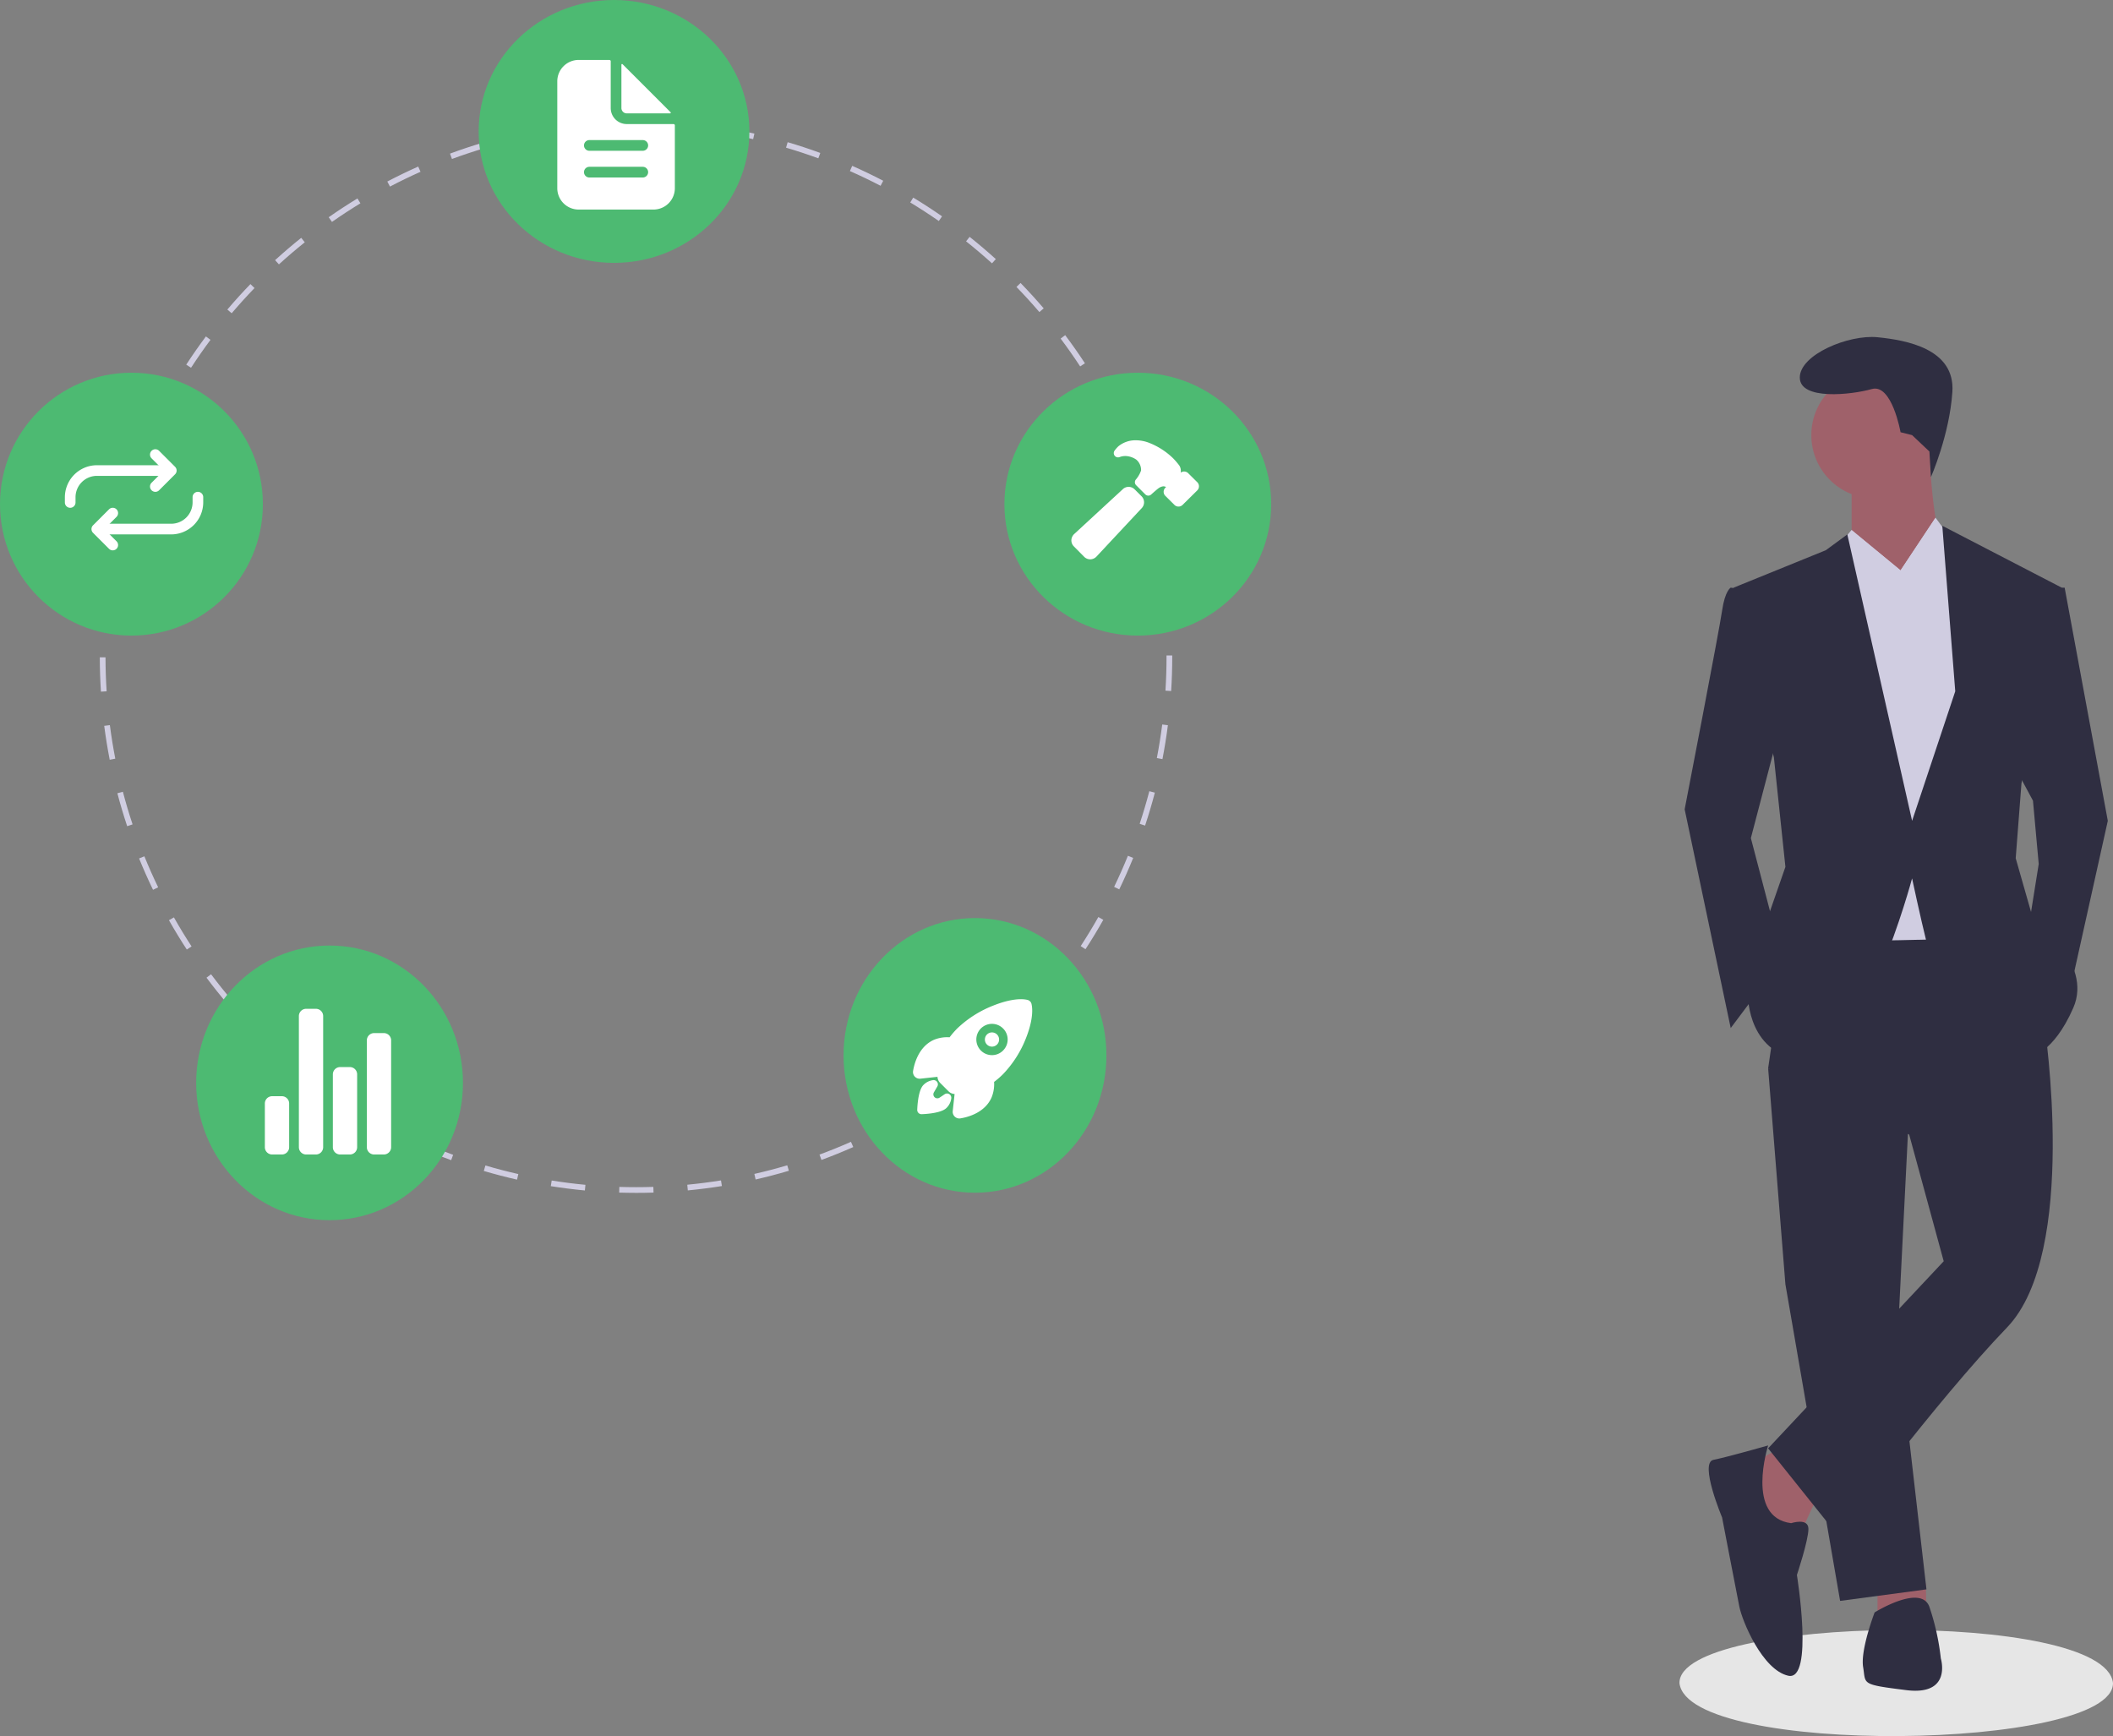 <svg xmlns="http://www.w3.org/2000/svg" width="538.554" height="442.502" viewBox="0 0 538.554 442.502">
  <rect x="0" y="0" width="538.554" height="442.502" fill="#808080" stroke="none"/>
  <g id="app_development_illustration" data-name="app development illustration" transform="translate(-150 -3577)">
    <path id="Path_58" data-name="Path 58" d="M928.916,730.551c.165,17.233-108.427,18.812-110.5,0C818.256,713.321,926.848,711.742,928.916,730.551Z" transform="translate(-240.362 3275.427)" fill="#e6e6e6"/>
    <path id="Path_59" data-name="Path 59" d="M620.935,507.569l-8.071,4.4L618,528.845l8.07.734,4.4-9.538Z" transform="translate(-17.342 3438.586)" fill="#9f616a"/>
    <path id="Path_60" data-name="Path 60" d="M658.28,553.994v8.07l12.472-.733-.174-6.647Z" transform="translate(-29.743 3425.909)" fill="#9f616a"/>
    <path id="Path_61" data-name="Path 61" d="M619.929,374.348l4.4,55.026,13.94,80.7,22.01-2.935-7.336-63.829,2.935-58.693Z" transform="translate(-19.271 3474.962)" fill="#2f2e41"/>
    <path id="Path_62" data-name="Path 62" d="M908.2,463.6l-52.824.734-5.869,40.352,35.95,16.874,8.8,32.282-44.754,47.689,17.608,22.01s24.945-33.749,43.286-52.824,9.538-77.035,9.538-77.035Z" transform="translate(-248.851 3344.626)" fill="#2f2e41"/>
    <circle id="Ellipse_10" data-name="Ellipse 10" cx="16.141" cy="16.141" r="16.141" transform="translate(611.663 3671.762)" fill="#9f616a"/>
    <path id="Path_63" data-name="Path 63" d="M878.777,310.465v16.141l11.005,17.608s16.874-12.472,13.206-15.407-4.4-25.679-4.4-25.679Z" transform="translate(-256.843 3388.443)" fill="#9f616a"/>
    <path id="Path_64" data-name="Path 64" d="M645.063,184.426l-11.005,13.206,4.4,91.708,34.482-.733,5.869-79.97-7.336-20.543-5.033-6.847-8.907,13.45Z" transform="translate(-23.129 3527.688)" fill="#d0cde1"/>
    <path id="Path_65" data-name="Path 65" d="M845.185,384.587l-8.07,30.814,8.07,30.814-13.206,17.608L820.24,408.065s8.8-45.487,9.538-50.623,2.2-5.869,2.2-5.869l5.869.734Z" transform="translate(-240.859 3375.215)" fill="#2f2e41"/>
    <path id="Path_66" data-name="Path 66" d="M705.714,250.558l5.136,9.538,1.468,16.14-2.935,18.342,10.271,16.875,10.271-46.222-11-59.428h-4.4Z" transform="translate(-42.695 3520.982)" fill="#2f2e41"/>
    <path id="Path_67" data-name="Path 67" d="M843.82,652.327s-10.271,2.935-13.94,3.668,2.2,14.674,2.2,14.674,3.668,19.075,4.4,22.744,5.869,16.141,12.472,17.608,2.2-25.679,2.2-25.679,2.935-8.8,2.935-11.739-4.4-1.467-4.4-1.467C837.95,670.668,843.82,652.327,843.82,652.327Z" transform="translate(-243.162 3293.094)" fill="#2f2e41"/>
    <path id="Path_68" data-name="Path 68" d="M882.777,723.4c.734,4.4-.734,4.4,11.005,5.869s8.8-8.07,8.8-8.07a61.634,61.634,0,0,0-2.935-13.206c-2.2-5.869-13.94,1.467-13.94,1.467S882.044,718.994,882.777,723.4Z" transform="translate(-257.908 3278.517)" fill="#2f2e41"/>
    <path id="Path_69" data-name="Path 69" d="M893.645,292.867l.382,6.525s4.734-10.706,5.468-21.711-11.739-13.206-19.076-13.94-19.809,4.4-19.809,10.271,13.206,4.4,18.342,2.935,7.337,11.005,7.337,11.005l2.935.734Z" transform="translate(-251.882 3399.216)" fill="#2f2e41"/>
    <path id="Path_70" data-name="Path 70" d="M643.24,190.815l4.33-5.2,12.472,10.271-12.472,8.8Z" transform="translate(-25.636 3526.494)" fill="#d0cde1"/>
    <path id="Path_71" data-name="Path 71" d="M680.294,188.186l-5.136-6.6-8.8,13.206,11.005,8.071Z" transform="translate(-31.947 3527.596)" fill="#d0cde1"/>
    <path id="Path_72" data-name="Path 72" d="M847.669,388.934l2.935,27.879-5.869,16.874-3.668,16.141s0,15.407,14.673,16.141,27.146-46.221,27.146-46.221,2.2,10.271,3.668,16.141,26.412,29.347,26.412,29.347,5.869-.734,11.005-12.472S913.7,430.019,913.7,430.019l-4.4-15.407,1.467-19.075,10.272-49.89-30.447-15.774,3.3,42.186-11,33.015-16.508-73-5.5,4.035L837.4,345.647Z" transform="translate(-245.544 3381.14)" fill="#2f2e41"/>
    <path id="Path_73" data-name="Path 73" d="M401.308,461.124c-1.451-.011-2.918-.021-4.359-.066l.045-1.453c1.426.044,2.885.064,4.315.065s2.9-.023,4.352-.07l.047,1.453C404.24,461.1,402.76,461.124,401.308,461.124Zm-13.1-.614c-2.894-.274-5.817-.645-8.687-1.1l.229-1.435c2.84.453,5.731.821,8.6,1.092Zm26.237-.016-.138-1.447c2.863-.274,5.754-.645,8.594-1.1l.231,1.435C420.263,459.842,417.34,460.217,414.446,460.494Zm-43.524-2.747c-2.834-.642-5.685-1.387-8.474-2.211l.412-1.395c2.759.816,5.58,1.551,8.384,2.187Zm60.808-.036-.323-1.417c2.81-.641,5.63-1.38,8.382-2.2l.414,1.394c-2.781.826-5.632,1.572-8.472,2.22Zm-77.6-4.926c-2.735-1-5.471-2.111-8.132-3.288l.589-1.329c2.633,1.164,5.339,2.259,8.045,3.253Zm94.382-.057-.5-1.365c2.689-.99,5.386-2.084,8.017-3.251l.59,1.329C453.958,450.621,451.232,451.727,448.514,452.728ZM338.1,445.692c-2.573-1.343-5.143-2.791-7.638-4.3l.754-1.244c2.468,1.5,5.01,2.929,7.556,4.258Zm126.4-.053-.673-1.288c2.54-1.328,5.077-2.76,7.538-4.256l.755,1.242C469.628,442.848,467.065,444.3,464.5,445.638ZM323.118,436.6c-2.384-1.663-4.746-3.428-7.022-5.242l.907-1.137c2.252,1.8,4.589,3.541,6.947,5.187Zm156.331-.052-.834-1.191c2.358-1.648,4.692-3.393,6.938-5.187l.907,1.136C484.19,433.124,481.831,434.887,479.449,436.553Zm-170.025-10.87c-2.155-1.956-4.273-4.005-6.3-6.09l1.044-1.012c2,2.063,4.1,4.09,6.229,6.026Zm183.7-.05-.978-1.076c2.127-1.932,4.221-3.961,6.225-6.029l1.044,1.011C497.392,421.629,495.275,423.679,493.126,425.632ZM297.235,413.115c-1.887-2.212-3.726-4.513-5.468-6.839l1.164-.872c1.723,2.3,3.543,4.578,5.41,6.766Zm208.073-.06-1.106-.943c1.866-2.19,3.687-4.47,5.409-6.774l1.164.87C509.035,408.538,507.2,410.841,505.309,413.055ZM286.748,399.1c-1.591-2.436-3.121-4.951-4.549-7.476l1.266-.716c1.413,2.5,2.927,4.987,4.5,7.4Zm229.049-.079-1.218-.794c1.575-2.414,3.089-4.908,4.5-7.411l1.266.714C518.92,394.065,517.388,396.586,515.8,399.025ZM278.139,383.877c-1.265-2.617-2.46-5.306-3.552-7.994l1.347-.547c1.081,2.658,2.263,5.319,3.514,7.907Zm246.271-.113-1.309-.632c1.251-2.593,2.434-5.261,3.516-7.931l1.347.545C526.87,378.445,525.675,381.143,524.409,383.763Zm-252.858-16.1c-.92-2.762-1.76-5.586-2.5-8.4l1.406-.369c.729,2.779,1.561,5.574,2.471,8.305Zm259.441-.154-1.38-.457c.9-2.728,1.733-5.524,2.461-8.309l1.407.368C532.744,361.93,531.907,364.756,530.992,367.513ZM267.1,350.734c-.555-2.852-1.026-5.761-1.4-8.645l1.442-.186c.368,2.854.833,5.731,1.382,8.553Zm268.317-.16-1.427-.276c.545-2.821,1.007-5.7,1.372-8.556l1.443.185c-.369,2.886-.836,5.8-1.387,8.647Zm-270.554-17.2c-.186-2.9-.283-5.843-.286-8.755h1.454c0,2.881.1,5.795.283,8.662Zm272.772-.163-1.451-.092c.181-2.864.273-5.779.273-8.66v-.319h1.454v.314C537.914,327.369,537.82,330.314,537.638,333.209ZM266.3,315.955l-1.451-.089c.18-2.9.456-5.837.82-8.719l1.443.182C266.748,310.181,266.475,313.083,266.3,315.955Zm269.87-.477c-.189-2.874-.472-5.775-.842-8.623l1.441-.187c.374,2.879.661,5.811.852,8.716Zm-267.7-16.706-1.428-.275c.548-2.853,1.2-5.728,1.93-8.542l1.407.366C269.655,293.106,269.013,295.949,268.47,298.772Zm265.462-.469c-.554-2.825-1.207-5.666-1.939-8.445l1.406-.371c.741,2.809,1.4,5.68,1.961,8.536Zm-261.1-16.293-1.381-.456c.913-2.763,1.928-5.534,3.02-8.237l1.348.545C274.738,276.536,273.733,279.277,272.831,282.01Zm256.682-.453c-.913-2.729-1.926-5.462-3.011-8.125l1.346-.549c1.1,2.691,2.122,5.454,3.044,8.212ZM279.325,265.925l-1.311-.63c1.261-2.622,2.625-5.238,4.053-7.775l1.267.713C281.921,260.743,280.573,263.331,279.325,265.925Zm243.653-.4c-1.252-2.582-2.606-5.16-4.026-7.664l1.265-.717c1.435,2.53,2.8,5.137,4.069,7.747Zm-235.15-14.713-1.219-.793c1.586-2.437,3.272-4.856,5.012-7.189l1.166.869C291.065,246.011,289.4,248.4,287.828,250.816Zm226.614-.342c-1.573-2.4-3.246-4.788-4.974-7.091l1.163-.872c1.746,2.327,3.438,4.738,5.028,7.167ZM298.189,236.922l-1.107-.941c1.883-2.215,3.863-4.4,5.884-6.49l1.046,1.01C302.011,232.57,300.052,234.731,298.189,236.922Zm205.861-.3c-1.869-2.185-3.834-4.34-5.839-6.4l1.042-1.013c2.027,2.085,4.012,4.262,5.9,6.471ZM310.228,224.464l-.979-1.075c2.151-1.96,4.392-3.873,6.659-5.687l.909,1.135C314.574,220.632,312.357,222.525,310.228,224.464Zm181.746-.264c-2.132-1.93-4.355-3.818-6.608-5.61l.906-1.138c2.277,1.812,4.524,3.72,6.677,5.67ZM323.749,213.643l-.834-1.191c2.379-1.667,4.844-3.279,7.326-4.791L331,208.9C328.541,210.4,326.1,211.994,323.749,213.643Zm154.665-.231c-2.367-1.647-4.813-3.237-7.272-4.724l.752-1.244c2.485,1.5,4.958,3.11,7.35,4.775ZM338.53,204.637l-.675-1.288c2.57-1.348,5.22-2.631,7.874-3.813l.591,1.328C343.694,202.034,341.074,203.3,338.53,204.637Zm125.05-.2c-2.553-1.329-5.184-2.592-7.82-3.755l.587-1.33c2.664,1.175,5.324,2.452,7.9,3.8ZM354.334,197.6l-.5-1.364c2.726-1.008,5.521-1.941,8.308-2.772l.415,1.394C359.8,195.683,357.03,196.606,354.334,197.6Zm93.378-.165c-2.7-.989-5.471-1.9-8.229-2.713l.41-1.4c2.788.82,5.587,1.743,8.318,2.743Zm-76.78-4.783-.324-1.417c2.829-.648,5.72-1.213,8.6-1.68l.233,1.435C376.591,191.456,373.73,192.015,370.931,192.656Zm60.164-.106c-2.8-.632-5.666-1.181-8.51-1.631l.228-1.436c2.874.456,5.768,1.011,8.6,1.649Zm-43.068-2.668-.141-1.447c2.887-.28,5.827-.471,8.738-.568l.048,1.453c-2.881.1-5.79.285-8.646.562Zm25.961-.045c-2.86-.267-5.77-.446-8.648-.532l.043-1.453c2.908.087,5.849.267,8.74.537Z" transform="translate(-89.137 3419.919)" fill="#d0cde1"/>
    <ellipse id="Ellipse_11" data-name="Ellipse 11" cx="34.5" cy="33.5" rx="34.5" ry="33.5" transform="translate(272 3577)" fill="#4dba72"/>
    <ellipse id="Ellipse_12" data-name="Ellipse 12" cx="34" cy="33.5" rx="34" ry="33.5" transform="translate(406 3672)" fill="#4dba72"/>
    <ellipse id="Ellipse_13" data-name="Ellipse 13" cx="33.5" cy="35" rx="33.5" ry="35" transform="translate(365 3811)" fill="#4dba72"/>
    <ellipse id="Ellipse_14" data-name="Ellipse 14" cx="34" cy="35" rx="34" ry="35" transform="translate(200 3818)" fill="#4dba72"/>
    <circle id="Ellipse_15" data-name="Ellipse 15" cx="33.5" cy="33.5" r="33.5" transform="translate(150 3672)" fill="#4dba72"/>
    <path id="Path_74" data-name="Path 74" d="M454.594,182.881H442.676a4.086,4.086,0,0,1-4.086-4.086V166.878a.34.34,0,0,0-.34-.34h-7.831a5.448,5.448,0,0,0-5.448,5.448v27.24a5.448,5.448,0,0,0,5.448,5.448h19.068a5.448,5.448,0,0,0,5.448-5.448v-16A.341.341,0,0,0,454.594,182.881Zm-7.832,13.62h-13.62a1.362,1.362,0,1,1,0-2.724h13.62a1.362,1.362,0,1,1,0,2.724Zm0-6.81h-13.62a1.362,1.362,0,1,1,0-2.724h13.62a1.362,1.362,0,1,1,0,2.724Z" transform="translate(-132.931 3425.739)" fill="#fff"/>
    <path id="Path_75" data-name="Path 75" d="M459.986,180.257l-12.242-12.242a.17.17,0,0,0-.29.12v11.05a1.362,1.362,0,0,0,1.362,1.362h11.05a.17.17,0,0,0,.12-.29Z" transform="translate(-139.07 3425.349)" fill="#fff"/>
    <path id="Path_76" data-name="Path 76" d="M576.7,507.508a1.811,1.811,0,1,0,1.281.53,1.811,1.811,0,0,0-1.281-.53Z" transform="translate(-173.866 3332.637)" fill="#fff"/>
    <path id="Path_77" data-name="Path 77" d="M579.895,497.088v-.006a1.384,1.384,0,0,0-1.026-1.038c-2.022-.493-5.2.033-8.727,1.444a28.068,28.068,0,0,0-9.13,5.781,21.758,21.758,0,0,0-2,2.3,8.89,8.89,0,0,0-3.974.638c-3.917,1.724-5.036,6.136-5.334,7.947a1.7,1.7,0,0,0,1.845,1.967h.009l4.364-.476c.005.056.012.107.016.153a2.33,2.33,0,0,0,.671,1.406l2.13,2.131a2.325,2.325,0,0,0,1.4.672l.146.016-.475,4.358v.009a1.7,1.7,0,0,0,1.513,1.862c.052.005.1.008.157.009a1.693,1.693,0,0,0,.282-.023c1.822-.293,6.231-1.4,7.95-5.336a8.974,8.974,0,0,0,.641-3.958,21.367,21.367,0,0,0,2.3-2,27.865,27.865,0,0,0,5.787-9.058C579.847,502.391,580.375,499.187,579.895,497.088Zm-7.263,11.864a3.987,3.987,0,1,1,0-5.639l0,0a3.955,3.955,0,0,1,.042,5.593Z" transform="translate(-166.982 3335.817)" fill="#fff"/>
    <path id="Path_78" data-name="Path 78" d="M558.9,527.654a1.087,1.087,0,0,0-.746.181c-.434.3-.869.59-1.309.875a1.012,1.012,0,0,1-1.425-1.357l.824-1.425a1.085,1.085,0,0,0-1.029-1.69,4.155,4.155,0,0,0-2.417,1.184c-.248.249-1,1-1.41,3.884a24.269,24.269,0,0,0-.219,2.495,1.085,1.085,0,0,0,1.057,1.113h.055a24.364,24.364,0,0,0,2.5-.217c2.881-.407,3.637-1.163,3.885-1.411a4.1,4.1,0,0,0,1.18-2.425A1.086,1.086,0,0,0,558.9,527.654Z" transform="translate(-167.389 3328.071)" fill="#fff"/>
    <path id="Path_79" data-name="Path 79" d="M326.777,544.728H324.3a1.857,1.857,0,0,1-1.857-1.857v-11.14a1.857,1.857,0,0,1,1.857-1.857h2.476a1.857,1.857,0,0,1,1.857,1.857v11.14A1.857,1.857,0,0,1,326.777,544.728Z" transform="translate(-104.937 3326.53)" fill="#fff"/>
    <path id="Path_80" data-name="Path 80" d="M350.615,541.938h-2.475a1.857,1.857,0,0,1-1.857-1.857V521.516a1.857,1.857,0,0,1,1.857-1.857h2.475a1.857,1.857,0,0,1,1.857,1.857v18.566A1.857,1.857,0,0,1,350.615,541.938Z" transform="translate(-111.445 3329.319)" fill="#fff"/>
    <path id="Path_81" data-name="Path 81" d="M362.533,538.684h-2.475a1.857,1.857,0,0,1-1.857-1.857V509.6a1.857,1.857,0,0,1,1.857-1.857h2.475a1.857,1.857,0,0,1,1.857,1.857v27.231A1.857,1.857,0,0,1,362.533,538.684Z" transform="translate(-114.7 3332.573)" fill="#fff"/>
    <path id="Path_82" data-name="Path 82" d="M338.7,536.36h-2.475a1.857,1.857,0,0,1-1.857-1.857V501.084a1.857,1.857,0,0,1,1.857-1.857H338.7a1.857,1.857,0,0,1,1.857,1.857V534.5A1.857,1.857,0,0,1,338.7,536.36Z" transform="translate(-108.191 3334.898)" fill="#fff"/>
    <path id="Path_83" data-name="Path 83" d="M623.111,318.633l-1.769-1.769a2.168,2.168,0,0,0-3.058-.008l-12.3,11.348a2.3,2.3,0,0,0-.769,1.562,2.175,2.175,0,0,0,.624,1.622l2.642,2.671,0,0a2.188,2.188,0,0,0,1.537.638h.08a2.275,2.275,0,0,0,1.57-.757L623.1,321.7a2.167,2.167,0,0,0,.013-3.065Z" transform="translate(-182.147 3384.865)" fill="#fff"/>
    <path id="Path_84" data-name="Path 84" d="M641.385,310.6l-.021-.021-2.321-2.3a1.453,1.453,0,0,0-1.035-.424,1.483,1.483,0,0,0-.866.28c0-.029,0-.058.006-.083a2.476,2.476,0,0,0-.352-1.708,17.467,17.467,0,0,0-1.68-1.947l-.005-.005a18.335,18.335,0,0,0-5.874-3.789,9.452,9.452,0,0,0-3.6-.708,6.852,6.852,0,0,0-4.386,1.536,8.133,8.133,0,0,0-.96,1.1,1.084,1.084,0,0,0,1.263,1.649,5.063,5.063,0,0,1,.581-.178,4.3,4.3,0,0,1,1.25-.078,5.253,5.253,0,0,1,2.418.887,3.481,3.481,0,0,1,1.237,2.783,7.224,7.224,0,0,1-1.355,2.336,1.084,1.084,0,0,0,.1,1.422l2.331,2.331a1.084,1.084,0,0,0,1.49.042c.659-.589,1.663-1.476,2.014-1.693a2.525,2.525,0,0,1,1-.393,1.3,1.3,0,0,1,.765.161.083.083,0,0,1-.021.064l-.123.117-.021.019a1.458,1.458,0,0,0,0,2.061l.007.007,2.321,2.3a1.452,1.452,0,0,0,1.035.423,1.469,1.469,0,0,0,1.031-.42l3.759-3.713.038-.04A1.481,1.481,0,0,0,641.385,310.6Z" transform="translate(-186.208 3389.325)" fill="#fff"/>
    <path id="Path_85" data-name="Path 85" d="M283.533,313.893a1.356,1.356,0,0,1-.959-2.315l3.11-3.11-3.11-3.11a1.356,1.356,0,0,1,1.918-1.918l4.069,4.069a1.356,1.356,0,0,1,0,1.918l-4.069,4.069a1.352,1.352,0,0,1-.959.4Z" transform="translate(-93.941 3388.466)" fill="#fff"/>
    <path id="Path_86" data-name="Path 86" d="M253.683,319.49a1.356,1.356,0,0,1-1.356-1.356v-1.356a8.178,8.178,0,0,1,8.133-8.137h17.635a1.356,1.356,0,1,1,0,2.712h-17.63a5.457,5.457,0,0,0-5.425,5.429v1.352a1.356,1.356,0,0,1-1.356,1.356Z" transform="translate(-85.791 3386.938)" fill="#fff"/>
    <path id="Path_87" data-name="Path 87" d="M267.08,334.415a1.352,1.352,0,0,1-.959-.4l-4.069-4.069a1.356,1.356,0,0,1,0-1.918l4.069-4.069a1.356,1.356,0,1,1,1.918,1.918l-3.109,3.11,3.109,3.11a1.356,1.356,0,0,1-.959,2.315Z" transform="translate(-88.338 3382.862)" fill="#fff"/>
    <path id="Path_88" data-name="Path 88" d="M264.877,328.818a1.356,1.356,0,1,1,0-2.712h17.63a5.457,5.457,0,0,0,5.425-5.429v-1.352a1.356,1.356,0,1,1,2.712,0v1.356a8.178,8.178,0,0,1-8.133,8.137Z" transform="translate(-88.847 3384.39)" fill="#fff"/>
  </g>
</svg>
